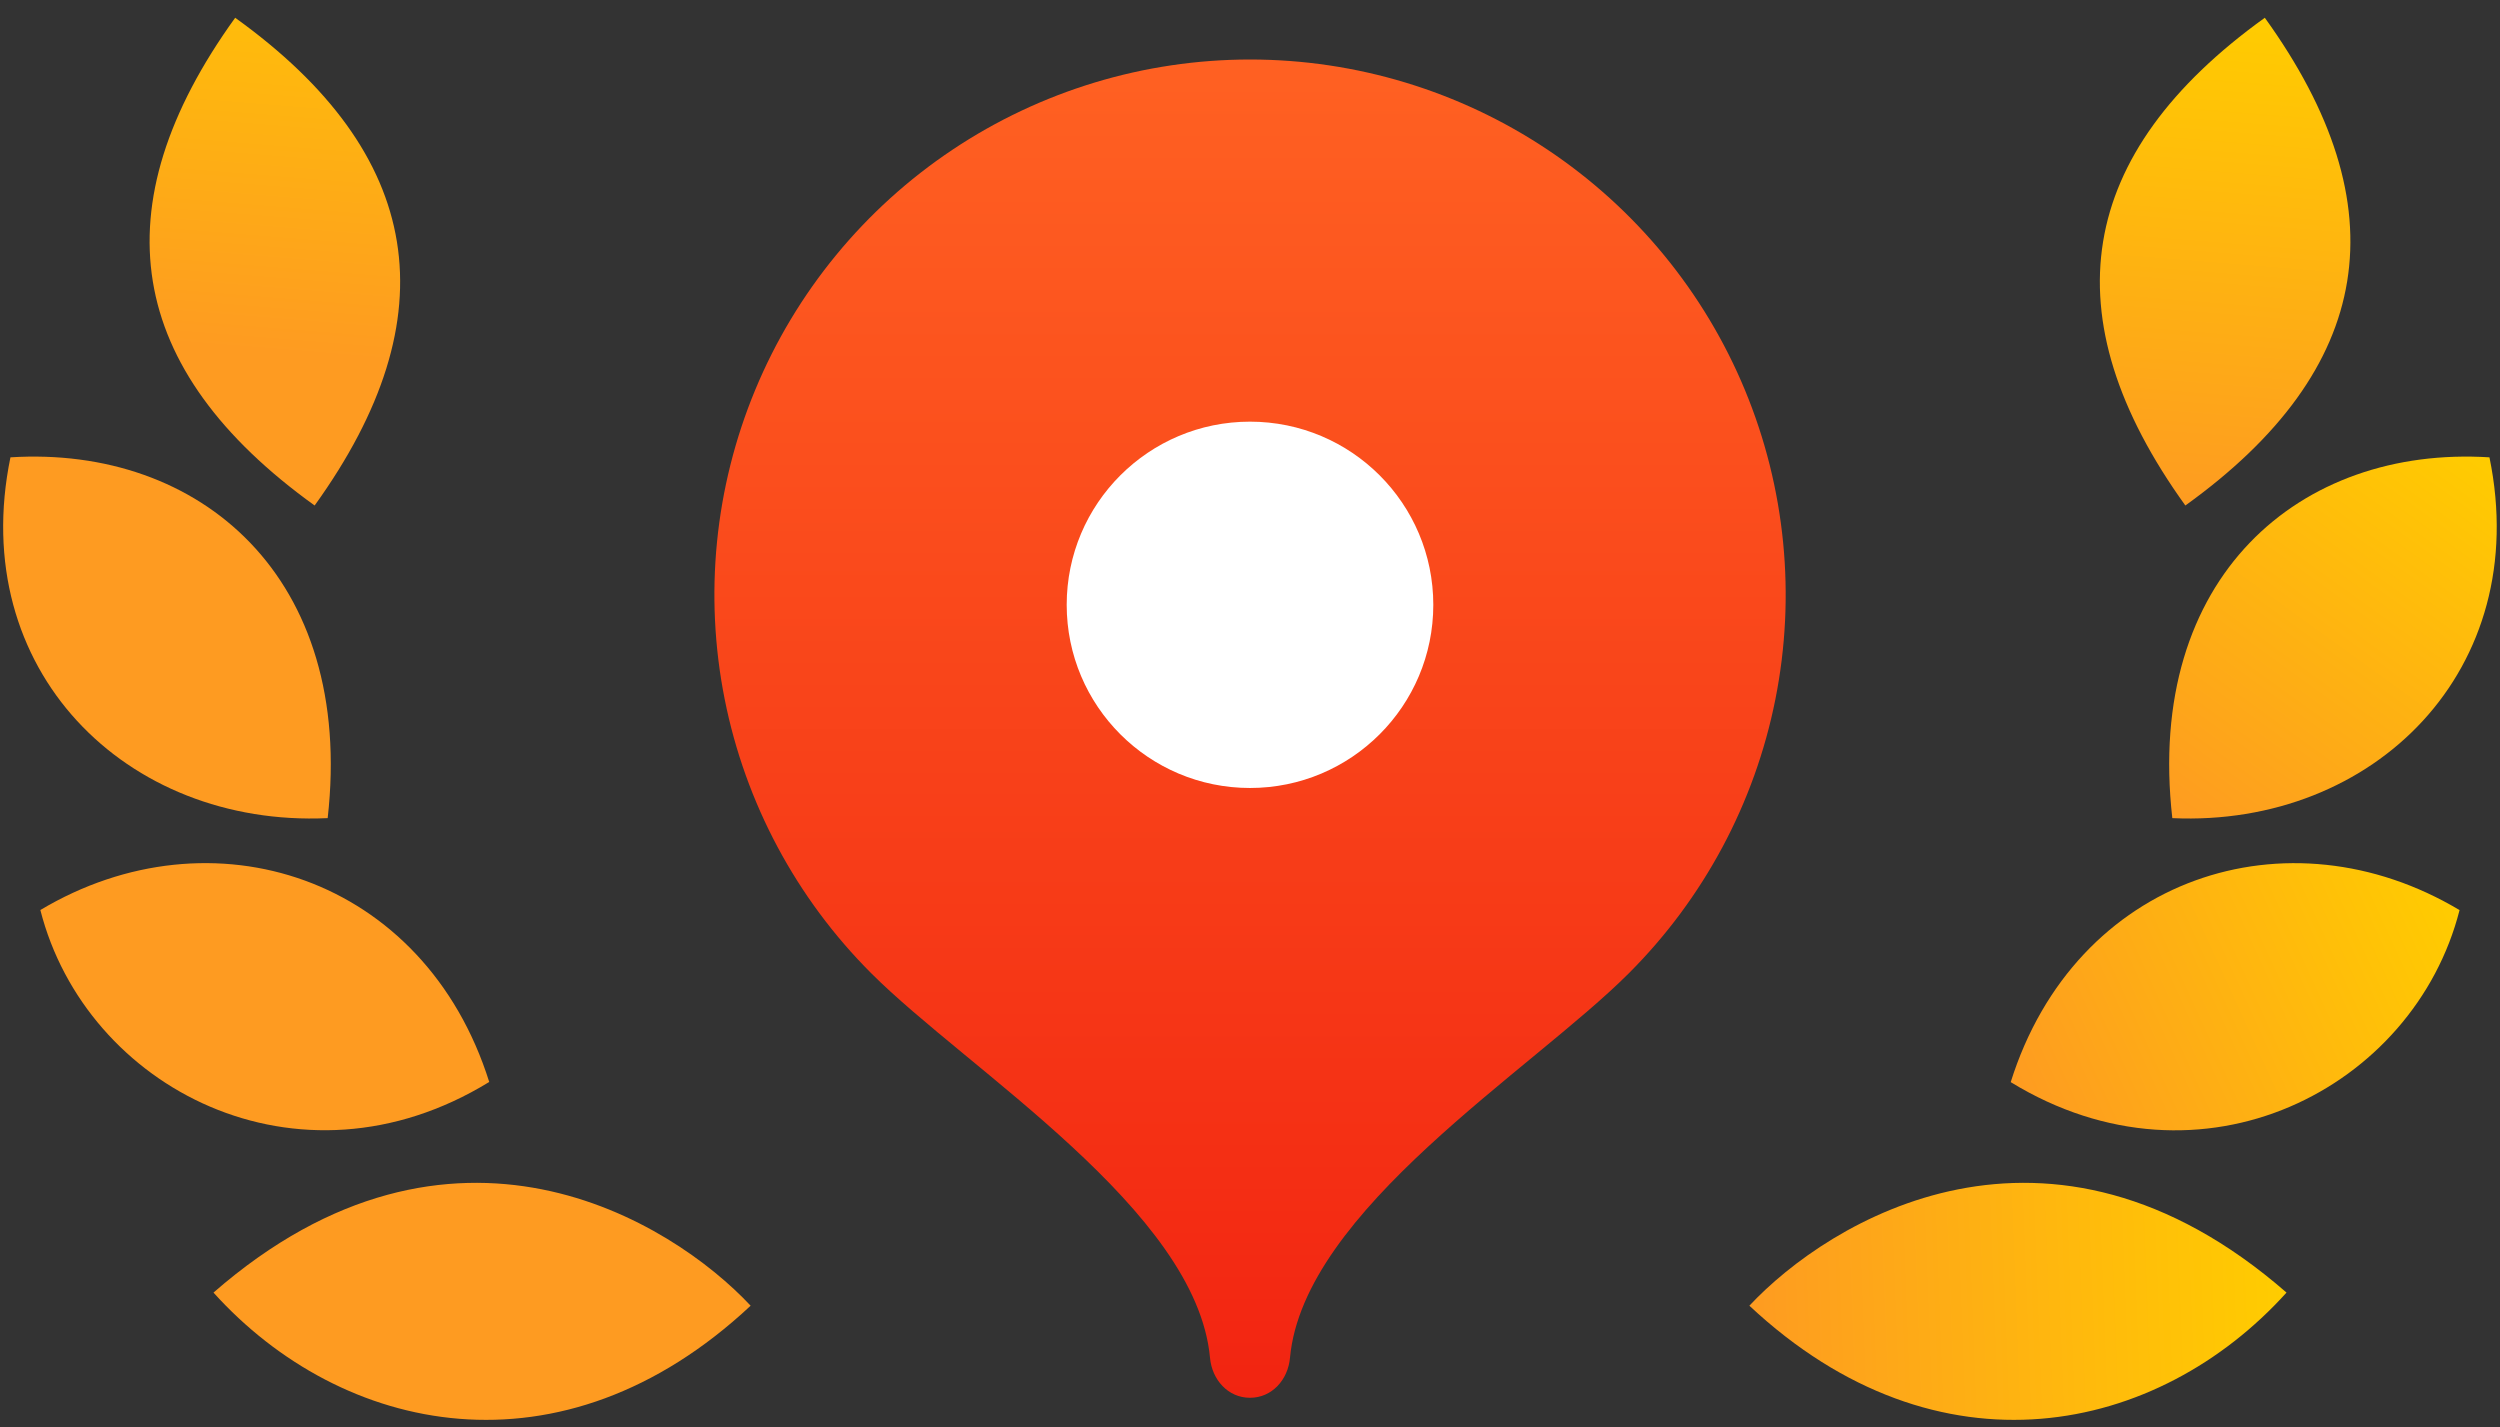 <svg width="2310" height="1319" viewBox="0 0 2310 1319" fill="none" xmlns="http://www.w3.org/2000/svg">
<rect x="0" y="0" width="2310" height="1319" fill="#333333" stroke="none"/>
<g clip-path="url(#clip0_24_71)">
<mask id="mask0_24_71" style="mask-type:luminance" maskUnits="userSpaceOnUse" x="0" y="0" width="2310" height="1319">
<path d="M0 0H2310V1319H0V0Z" fill="white"/>
</mask>
<g mask="url(#mask0_24_71)">
<path d="M1616.42 1206.47C1689.52 1128.24 1892.22 1002.03 2112.74 1194.35C1994.35 1325.6 1791.07 1370.03 1616.42 1206.47Z" fill="url(#paint0_linear_24_71)"/>
<path d="M1857.9 999.884C1917.55 809.866 2114.23 746.224 2272.63 840.945C2230.63 1005.74 2034.2 1107.88 1857.9 999.884Z" fill="url(#paint1_linear_24_71)"/>
<path d="M2007.22 755.953C1981.98 533.124 2125.36 411.611 2300.26 422.575C2340.69 618.777 2193.43 764.444 2007.22 755.953Z" fill="url(#paint2_linear_24_71)"/>
<path d="M2019.27 467.091C1893.46 292.324 1917.88 142.122 2092.69 16.405C2218.59 191.09 2194.17 341.291 2019.27 467.091Z" fill="url(#paint3_linear_24_71)"/>
<path d="M693.578 1206.47C620.483 1128.24 417.78 1002.03 197.258 1194.35C315.645 1325.6 518.925 1370.03 693.578 1206.47Z" fill="url(#paint4_linear_24_71)"/>
<path d="M452.099 999.884C392.369 809.866 195.689 746.224 37.289 840.862C79.282 1005.65 275.714 1107.79 451.934 999.802L452.099 999.884Z" fill="url(#paint5_linear_24_71)"/>
<path d="M302.774 755.953C327.937 533.124 184.552 411.611 9.652 422.575C-30.773 618.777 116.407 764.444 302.609 755.953H302.774Z" fill="url(#paint6_linear_24_71)"/>
<path d="M290.729 467.091C416.541 292.324 392.121 142.122 217.304 16.405C91.409 191.09 115.829 341.291 290.729 467.091Z" fill="url(#paint7_linear_24_71)"/>
<path d="M1155 54.986C1057.13 55.007 961.469 84.016 880.097 138.347C798.724 192.678 735.294 269.892 697.824 360.233C660.354 450.574 650.524 549.986 669.577 645.907C688.63 741.829 735.711 829.954 804.87 899.146C894.465 988.756 1105.5 1118.43 1118.04 1254.53C1119.86 1274.9 1134.71 1291.55 1155 1291.55C1175.3 1291.55 1190.15 1274.9 1191.96 1254.53C1204.5 1118.43 1415.29 989.086 1504.88 899.476C1574.14 830.316 1621.32 742.184 1640.44 646.23C1659.57 550.276 1649.79 450.809 1612.33 360.41C1574.88 270.012 1511.44 192.743 1430.03 138.377C1348.63 84.011 1252.91 54.991 1155 54.986Z" fill="url(#paint8_linear_24_71)"/>
<path d="M1155 728.1C1248.54 728.1 1324.37 652.327 1324.37 558.856C1324.37 465.385 1248.54 389.611 1155 389.611C1061.46 389.611 985.627 465.385 985.627 558.856C985.627 652.327 1061.46 728.1 1155 728.1Z" fill="white"/>
</g>
</g>
<defs>
<linearGradient id="paint0_linear_24_71" x1="2111.17" y1="1211.58" x2="1615.93" y2="1230.41" gradientUnits="userSpaceOnUse">
<stop stop-color="#FFCC00"/>
<stop offset="1" stop-color="#FE9B21"/>
</linearGradient>
<linearGradient id="paint1_linear_24_71" x1="2272.13" y1="841.439" x2="1867.41" y2="1026.17" gradientUnits="userSpaceOnUse">
<stop stop-color="#FFCC00"/>
<stop offset="1" stop-color="#FE9B21"/>
</linearGradient>
<linearGradient id="paint2_linear_24_71" x1="2294.24" y1="418.124" x2="2033.8" y2="778.728" gradientUnits="userSpaceOnUse">
<stop stop-color="#FFCC00"/>
<stop offset="1" stop-color="#FE9B21"/>
</linearGradient>
<linearGradient id="paint3_linear_24_71" x1="2088.82" y1="16.323" x2="2051.83" y2="472.372" gradientUnits="userSpaceOnUse">
<stop stop-color="#FFCC00"/>
<stop offset="1" stop-color="#FE9B21"/>
</linearGradient>
<linearGradient id="paint4_linear_24_71" x1="2111.18" y1="1211.58" x2="1615.93" y2="1230.41" gradientUnits="userSpaceOnUse">
<stop stop-color="#FFCC00"/>
<stop offset="1" stop-color="#FE9B21"/>
</linearGradient>
<linearGradient id="paint5_linear_24_71" x1="2272.13" y1="841.439" x2="1867.41" y2="1026.17" gradientUnits="userSpaceOnUse">
<stop stop-color="#FFCC00"/>
<stop offset="1" stop-color="#FE9B21"/>
</linearGradient>
<linearGradient id="paint6_linear_24_71" x1="2294.24" y1="418.124" x2="2033.8" y2="778.728" gradientUnits="userSpaceOnUse">
<stop stop-color="#FFCC00"/>
<stop offset="1" stop-color="#FE9B21"/>
</linearGradient>
<linearGradient id="paint7_linear_24_71" x1="2088.82" y1="16.323" x2="2051.83" y2="472.372" gradientUnits="userSpaceOnUse">
<stop stop-color="#FFCC00"/>
<stop offset="1" stop-color="#FE9B21"/>
</linearGradient>
<linearGradient id="paint8_linear_24_71" x1="1155" y1="54.986" x2="1155" y2="1291.55" gradientUnits="userSpaceOnUse">
<stop stop-color="#FF6122"/>
<stop offset="1" stop-color="#F22411"/>
</linearGradient>
<clipPath id="clip0_24_71">
<rect width="2310" height="1319" fill="white"/>
</clipPath>
</defs>
</svg>
